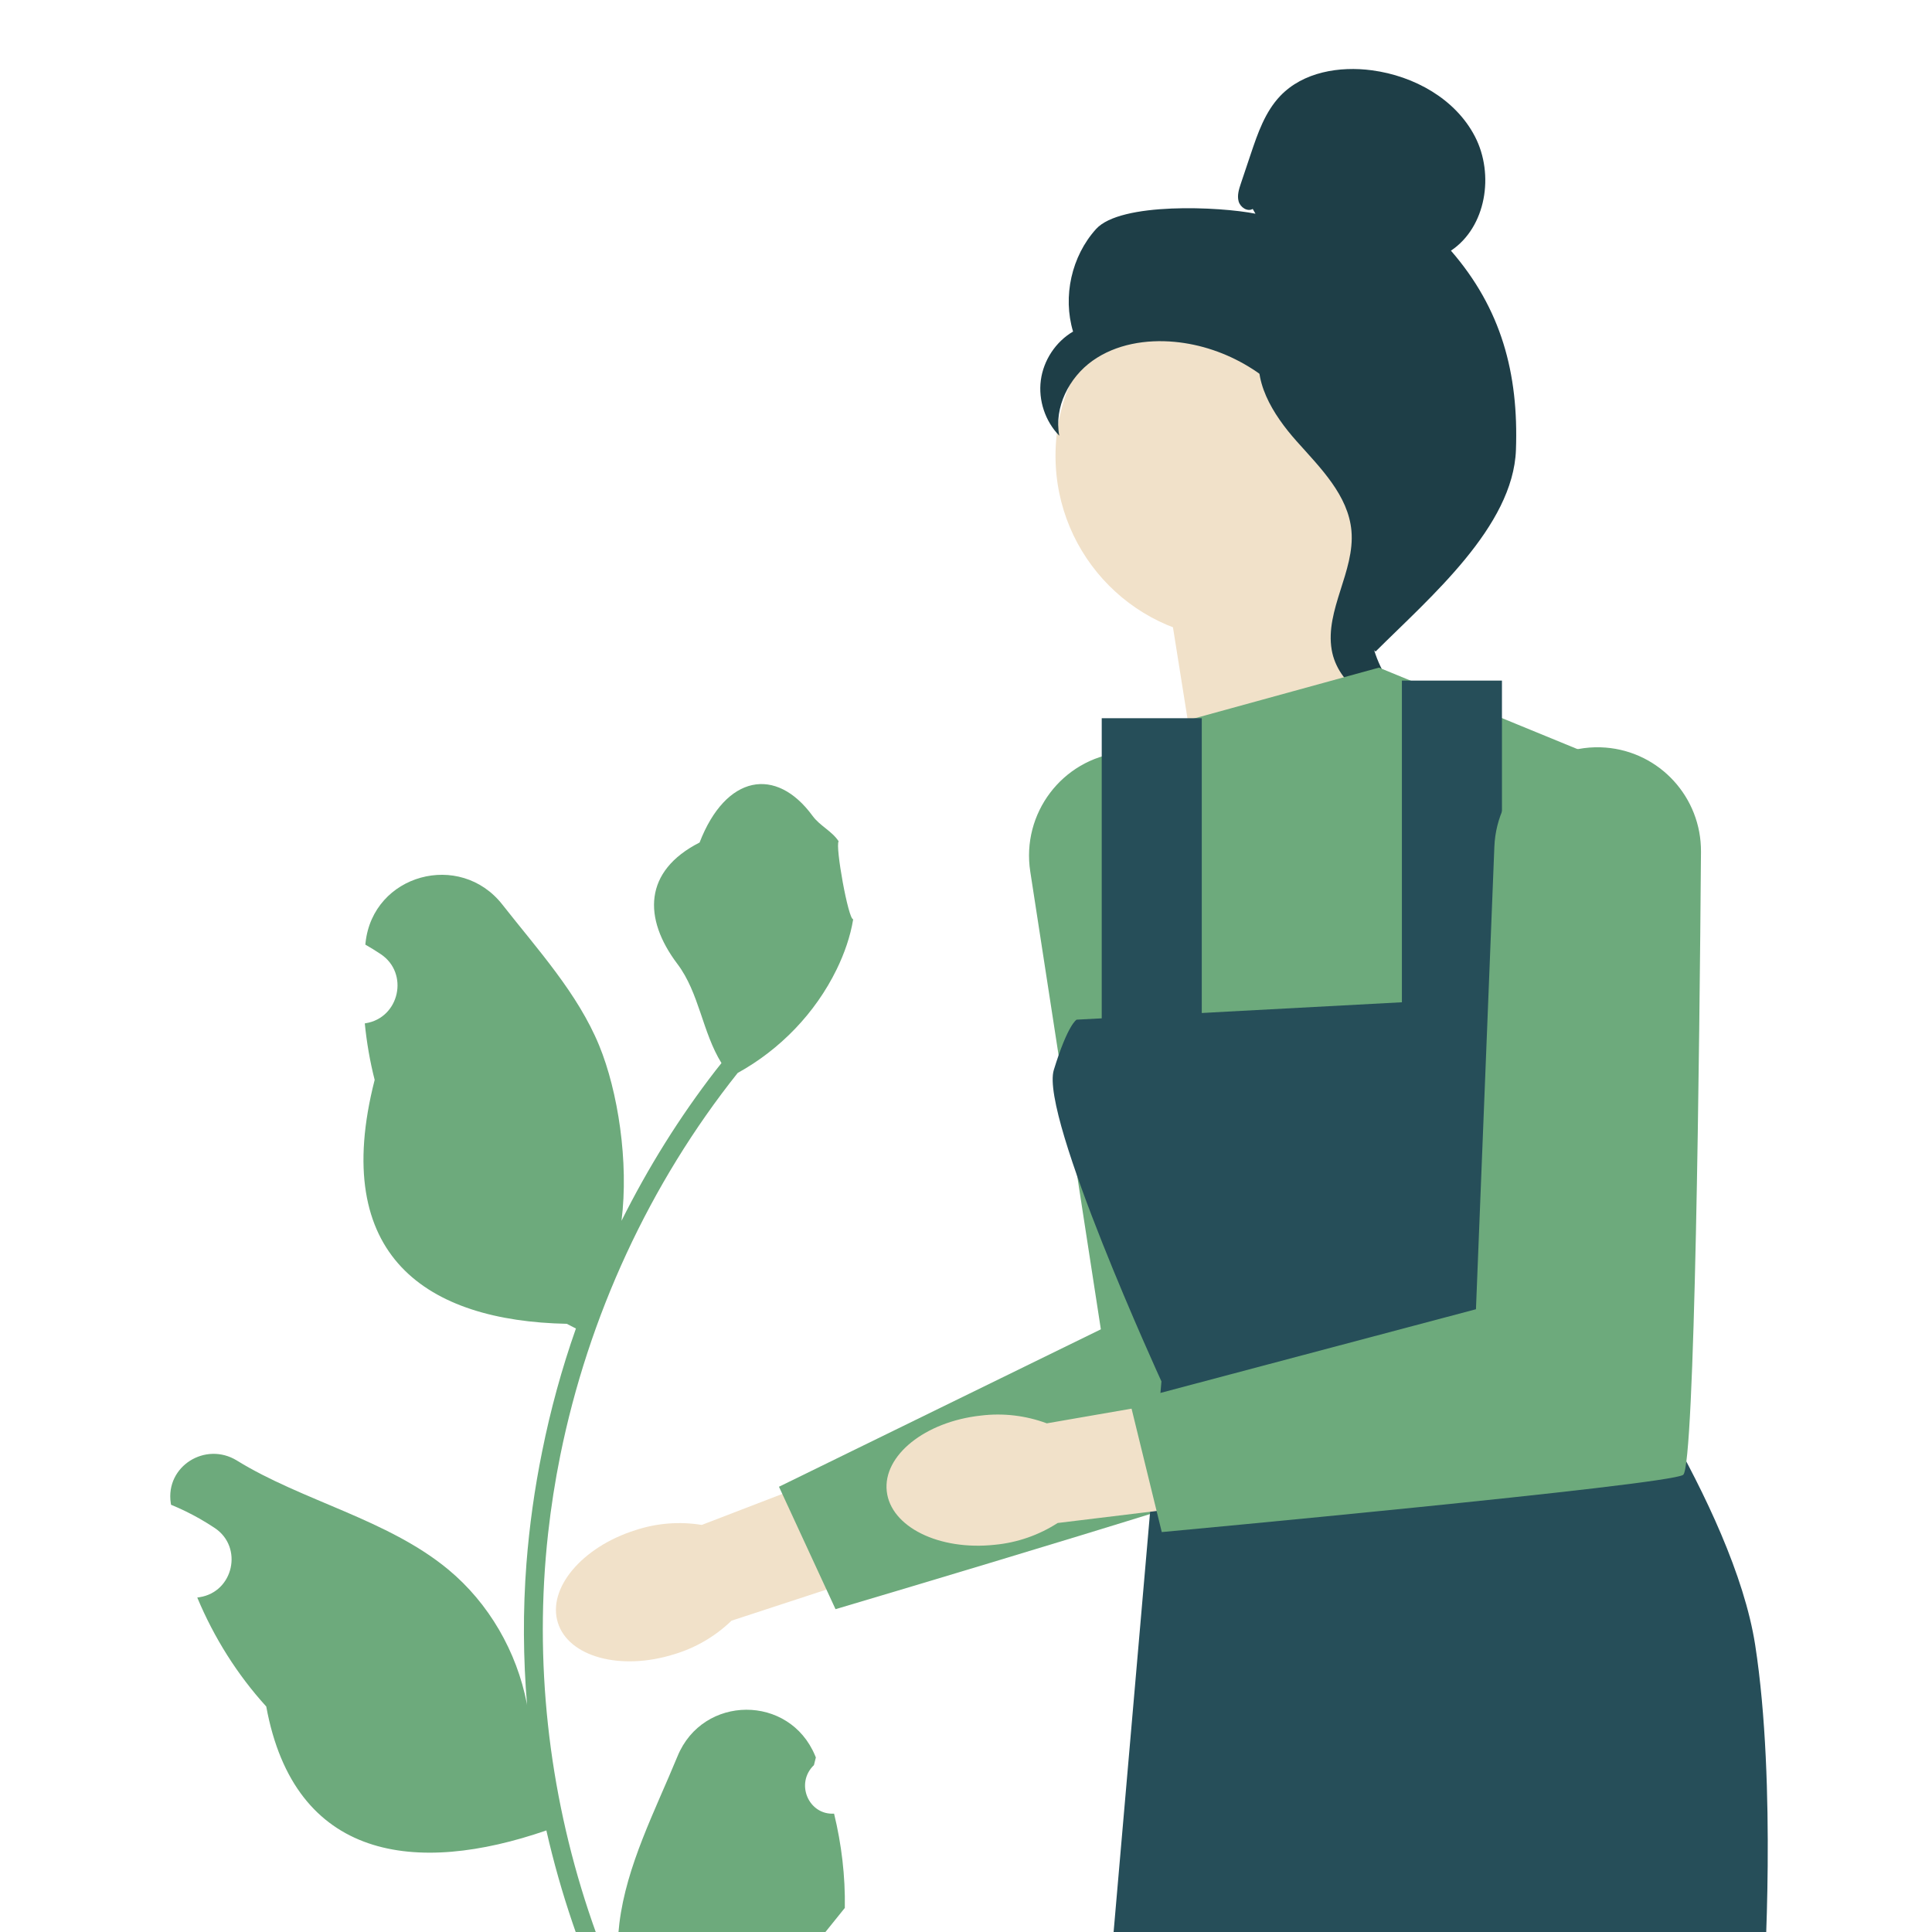 <svg width="280" height="280" viewBox="0 0 280 280" fill="none" xmlns="http://www.w3.org/2000/svg">
<g clip-path="url(#clip0_245_4804)">
<path d="M92.115 221.754C84.348 224.19 79.302 230.194 80.845 235.163C82.388 240.132 89.934 242.185 97.704 239.747C100.821 238.816 103.671 237.148 106.016 234.882L138.797 224.143L133.456 208.785L101.706 221.003C98.496 220.48 95.207 220.737 92.115 221.754L92.115 221.754V221.754Z" fill="#F1E1C9"/>
<path d="M162.345 109.067H162.345C170.161 108.136 177.358 113.447 178.814 121.223C184.008 148.96 195.039 208.939 193.586 210.4C191.695 212.301 121.091 233.214 121.091 233.214L112.895 215.47L159.545 192.655L149.314 126.315C148.015 117.893 153.926 110.069 162.345 109.067V109.067V109.067Z" fill="#6DAA7C"/>
<path d="M172.881 109.05L169.036 84.891L194.989 74.262L198.834 110.983L172.881 109.05Z" fill="#F1E1C9"/>
<path d="M179.438 92.659C164.821 92.659 152.972 80.747 152.972 66.052C152.972 51.358 164.821 39.445 179.438 39.445C194.055 39.445 205.904 51.358 205.904 66.052C205.904 80.747 194.055 92.659 179.438 92.659Z" fill="#F1E1C9"/>
<path d="M181.552 30.281C180.786 30.73 179.76 30.051 179.514 29.194C179.269 28.337 179.555 27.428 179.839 26.583L181.267 22.331C182.279 19.316 183.354 16.195 185.548 13.899C188.858 10.435 194.119 9.554 198.856 10.192C204.938 11.012 210.939 14.323 213.767 19.798C216.595 25.273 215.391 32.913 210.281 36.329C217.564 44.721 220.103 54.073 219.702 65.203C219.301 76.333 207.236 86.576 199.369 94.416C197.612 93.345 196.014 88.327 196.981 86.504C197.947 84.682 196.563 82.57 197.759 80.891C198.956 79.212 199.957 81.885 198.747 80.216C197.984 79.162 200.963 76.738 199.828 76.108C194.34 73.058 192.515 66.181 189.068 60.914C184.91 54.562 177.794 50.26 170.264 49.547C166.116 49.154 161.734 49.866 158.334 52.287C154.934 54.708 152.732 59.034 153.521 63.147C151.479 61.063 150.462 58.008 150.846 55.108C151.229 52.208 153.004 49.526 155.517 48.051C153.989 42.971 155.298 37.129 158.844 33.198C162.39 29.268 176.775 29.937 181.952 30.972" fill="#1E3E47"/>
<path d="M182.355 49.707C189.212 50.451 194.162 56.422 198.343 61.937C200.753 65.115 203.277 68.625 203.216 72.621C203.155 76.66 200.468 80.126 199.184 83.954C197.085 90.212 199.131 97.657 204.127 101.945C199.19 102.887 193.854 99.166 193.001 94.187C192.009 88.392 196.379 82.799 195.862 76.941C195.406 71.781 191.36 67.809 187.921 63.95C184.482 60.092 181.252 54.972 182.835 50.041" fill="#1E3E47"/>
<path d="M169.881 104.997L199.845 96.758L230.734 109.433L243.973 214.635L168.325 217.17V200.201C168.325 200.201 155.087 183.581 157.608 159.499L160.13 135.416L169.881 104.997H169.881Z" fill="#6DAA7C"/>
<path d="M156.032 147.778L215.289 144.609L231.364 190.556C231.364 190.556 251.222 218.124 254.374 238.404C257.526 258.684 255.635 287.202 255.635 287.202H160.767L168.325 200.204C168.325 200.204 150.681 161.721 152.726 155.066C154.771 148.412 156.032 147.778 156.032 147.778L156.032 147.778V147.778Z" fill="#264E59"/>
<path d="M203.175 98.637H217.674V152.505H203.175V98.637Z" fill="#264E59"/>
<path d="M159.671 104.09H174.17V148.452H159.671V104.09Z" fill="#264E59"/>
<path d="M142.15 205.157C134.056 206.037 127.951 210.942 128.514 216.113C129.077 221.283 136.093 224.76 144.19 223.879C147.429 223.571 150.547 222.489 153.283 220.724L187.528 216.561L185.227 200.47L151.711 206.282C148.659 205.146 145.38 204.76 142.15 205.157L142.15 205.157V205.157Z" fill="#F1E1C9"/>
<path d="M232.676 108.344L232.676 108.344C240.53 108.95 246.579 115.553 246.519 123.46C246.303 151.659 245.64 212.6 243.934 213.75C241.712 215.247 168.372 222.041 168.372 222.041L163.726 203.054L213.907 189.745L216.574 122.724C216.913 114.215 224.217 107.693 232.676 108.344L232.676 108.344L232.676 108.344Z" fill="#6DAA7C"/>
<path d="M120.879 262.845C117.216 263.077 115.192 258.486 117.963 255.81L118.239 254.704C118.202 254.616 118.166 254.527 118.129 254.439C114.425 245.529 101.87 245.59 98.198 254.514C94.938 262.434 90.787 270.368 89.765 278.742C89.307 282.439 89.513 286.205 90.326 289.832C82.688 273 78.668 254.621 78.668 236.137C78.668 231.493 78.921 226.849 79.436 222.216C79.859 218.427 80.444 214.661 81.199 210.93C85.288 190.759 94.14 171.548 106.909 155.502C113.047 152.117 118.166 146.826 121.258 140.483C122.369 138.196 123.239 135.735 123.651 133.229C122.953 133.321 121.017 122.589 121.544 121.93C120.571 120.44 118.828 119.699 117.765 118.245C112.477 111.013 105.192 112.276 101.389 122.104C93.264 126.24 93.186 133.1 98.171 139.698C101.343 143.895 101.778 149.575 104.561 154.069C104.275 154.439 103.977 154.797 103.691 155.166C98.441 161.959 93.9 169.261 90.072 176.931C91.154 168.406 89.557 158.136 86.834 151.516C83.734 143.973 77.924 137.62 72.808 131.099C66.663 123.266 54.061 126.685 52.978 136.614C52.968 136.71 52.958 136.806 52.948 136.902C53.708 137.335 54.452 137.794 55.179 138.279C59.327 141.047 57.894 147.533 52.979 148.298L52.868 148.316C53.142 151.077 53.612 153.815 54.299 156.506C47.736 182.112 61.906 191.438 82.138 191.857C82.585 192.088 83.02 192.319 83.467 192.538C81.417 198.361 79.779 204.333 78.566 210.387C77.478 215.735 76.722 221.142 76.298 226.572C75.771 233.422 75.817 240.307 76.39 247.146L76.355 246.904C74.901 239.372 70.847 232.336 64.961 227.461C56.192 220.195 43.803 217.519 34.343 211.678C29.79 208.866 23.954 212.5 24.749 217.826L24.788 218.081C26.196 218.658 27.57 219.328 28.899 220.079C29.659 220.512 30.403 220.971 31.131 221.456C35.279 224.224 33.845 230.71 28.93 231.476L28.819 231.493C28.738 231.504 28.67 231.516 28.59 231.528C31.006 237.315 34.373 242.687 38.587 247.32C42.691 269.672 60.318 271.793 79.172 265.284H79.184C81.245 274.341 84.257 283.19 88.128 291.623H120.078C120.193 291.265 120.296 290.895 120.399 290.537C117.445 290.722 114.467 290.549 111.558 290.006C113.929 287.071 116.299 284.114 118.67 281.18C118.727 281.122 118.773 281.064 118.819 281.006C120.021 279.505 121.235 278.014 122.437 276.513L122.438 276.511C122.513 271.901 121.966 267.306 120.88 262.846L120.879 262.846L120.879 262.845L120.879 262.845Z" fill="#6DAA7C"/>
</g>
<defs>
<clipPath id="clip0_245_4804">
<rect width="232.393" height="270" fill="white" transform="matrix(-1 0 0 1 256.697 10)"/>
</clipPath>
</defs>
</svg>
